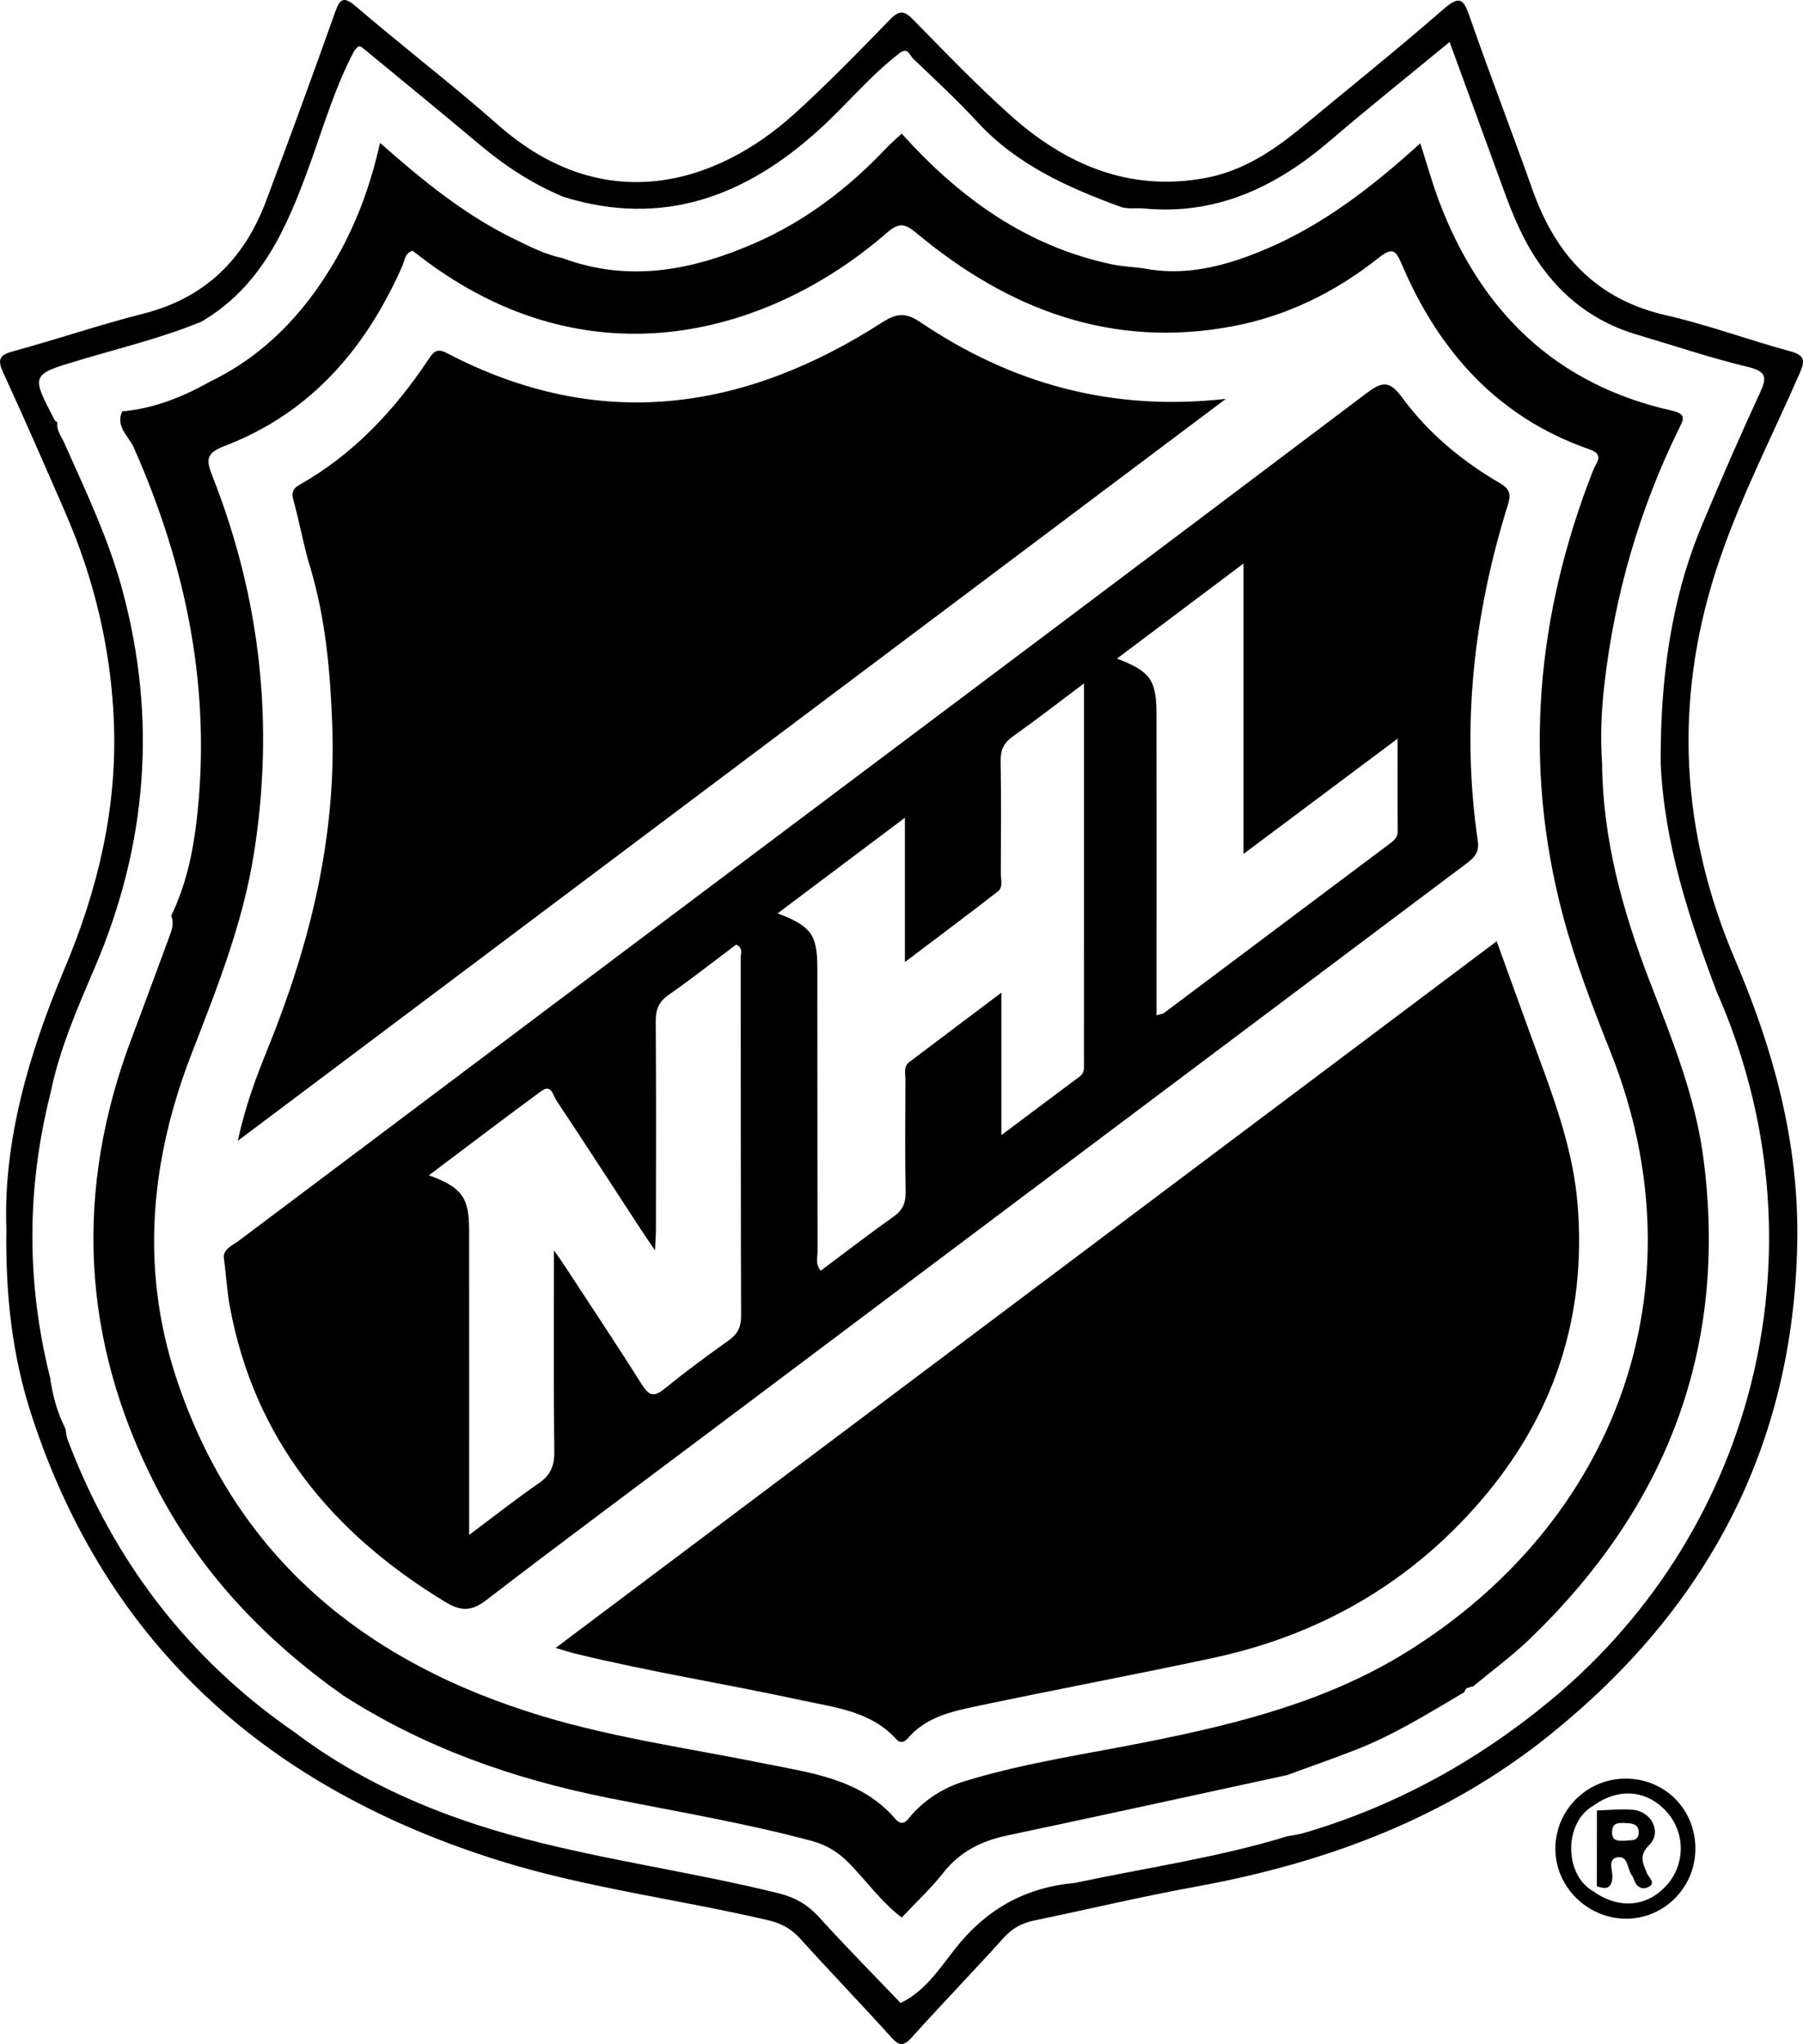 <?xml version="1.0" encoding="UTF-8"?><svg id="Layer_1" xmlns="http://www.w3.org/2000/svg" viewBox="0 0 1319.35 1495.68"><defs><style>.cls-1{stroke-width:0px;}</style></defs><path class="cls-1" d="m1317.07,272.78c4.11-9.44,3.21-12.96-7.29-15.8-30.34-8.22-59.97-19.3-90.55-26.26-51.12-11.63-80.9-44.1-97.75-91.69-14.96-42.25-31.19-84.06-45.9-126.4-4.45-12.81-6.98-16.67-19.27-5.95-33.87,29.53-68.98,57.65-103.61,86.31-20.89,17.29-43.34,32.15-70.41,37.21-55.84,10.44-102.63-9.72-143.24-46.14-24.6-22.06-47.59-45.95-70.72-69.59-6.57-6.71-10.18-7.25-17.04-.21-23.08,23.69-46.12,47.52-70.67,69.64-56.18,50.62-138.36,76.2-216.21,7.47-33.68-29.74-69.46-57.08-103.58-86.34-9.61-8.24-12.04-6.11-15.8,4.44-16.41,46.11-33.21,92.09-50.45,137.9-15.93,42.31-44.59,70.69-89.59,82.1-31.95,8.09-63.23,18.81-95.05,27.46-10.05,2.73-12.19,5.75-7.65,15.6,15.54,33.68,30.34,67.72,45.17,101.72,21.45,49.19,33.77,100.36,35.88,154.25,2.48,63.3-11.88,122.82-36.22,180.57-26.29,62.36-44.74,126.47-42.45,189.91-.73,49.87,4.54,93.92,18.4,136.46,55.31,169.8,174.69,273.46,341.57,325.8,64.47,20.22,132.03,28.46,197.81,43.9,9.44,2.22,16.76,6.32,23.32,13.6,21.8,24.18,44.45,47.6,66.25,71.79,5.9,6.55,9.06,7.09,15.25.19,22.1-24.61,45.15-48.36,67.29-72.93,6.27-6.96,13.34-10.69,22.2-12.53,39.39-8.18,78.56-17.53,118.12-24.74,94.84-17.29,183-49.82,258.93-110.85,115.21-92.59,178.67-211.09,181.35-360.63,1.31-72.87-17.33-140.82-45.55-206.92-39.71-93.02-44.98-187.94-14.07-284.26,16.09-50.13,40.54-96.93,61.53-145.08Zm-101.88,285.47c2.58,58.49,20.57,113.22,40.97,167.35,80.56,182.2,31.51,391.74-121.38,518.44-53.67,44.48-113.58,77.42-180.56,97.16-3.9,1.15-8.01,1.59-12.03,2.37-50.12,15.38-101.97,22.87-153.1,33.66-1.51.32-3.03.61-4.57.76-36.05,3.66-64.09,20.14-86.5,49.08-11.01,14.22-21.63,30.19-39.02,38.53-19.93-20.87-40.25-41.38-59.62-62.76-8.35-9.21-17.69-14.54-29.69-17.51-61.45-15.21-124.29-23.8-185.57-39.85-60.81-15.92-117.83-39.73-168.33-77.81-78.17-53.93-133-125.98-166.42-214.6-.89-2.36-.96-5.02-1.42-7.55-6.06-11.81-9.44-24.43-11.29-37.51-17.36-69.24-17.27-138.46.2-207.66,6.52-32.38,19.71-62.46,32.58-92.56,38.37-89.77,45.57-181.7,20.13-276-10.16-37.67-26.99-72.77-42.79-108.26-2.03-4.55-5.67-8.79-4.72-14.39-.75-.66-1.77-1.18-2.2-2.01-17.29-33.17-17.22-32.97,18.01-43.53,29.96-8.98,60.46-16.3,89.5-28.22,44.19-25.83,62.69-69.14,79.12-114.41,10.24-28.21,18.63-57.23,32.83-83.92,3.36-3.99,3.47-4.13,7.66-.69,28.12,23.17,56.33,46.23,84.23,69.67,18.58,15.61,38.66,28.64,61.07,38.01,72.64,22.6,133.36-.33,187.17-49.19,20.22-18.37,37.54-39.81,59.44-56.42,5.52-3.97,6.87,2.16,9.14,4.33,15.98,15.28,32.26,30.31,47.22,46.55,28.76,31.23,65.95,47.79,104.58,61.98,5.01,1.84,11.06.87,16.62,1.2,53.6,5.31,97.45-15.75,137-49.66,28.16-24.14,57.17-47.29,87.29-72.1,13.48,36.86,26.56,72.43,39.5,108.05,6.71,18.47,14.18,36.53,25.35,52.85,17.86,26.06,41.56,44.17,72.02,53.16,27.19,8.03,54.12,17.13,81.64,23.76,14.19,3.42,13.49,8.33,8.38,19.39-14.69,31.79-28.69,63.93-42.18,96.25-23.24,55.66-30.46,114.24-30.25,174.05Z"/><path class="cls-1" d="m1190.34,1301.44c-28.3-.41-51.67,22.14-52.2,50.38-.53,27.84,22.51,51.5,50.72,52.09,28.17.59,51.39-22.13,51.73-50.6.34-28.8-21.6-51.45-50.25-51.87Zm28.73,78.57c-14.59,15.7-35.16,17.02-53.81,3.47-20.49-11.97-21.03-49.48.27-62,18.74-13.5,39.15-12.02,53.77,3.91,14.23,15.5,14.13,39.19-.22,54.62Z"/><path class="cls-1" d="m1223.24,300.43c-84.53-18.97-139.11-72.09-169.63-151.65-5.38-14.03-9.36-28.59-14.3-43.91-4.62,4.1-8.05,7.15-11.49,10.18-31.93,28.05-66.03,52.89-105.68,68.97-27.45,11.13-55.74,18.27-85.77,12.26-7.65-.94-15.43-1.31-22.94-2.9-62.71-13.3-111.61-48.92-153.6-95.59-3.73,3.47-7.66,6.75-11.15,10.45-27.61,29.24-59.11,53.36-95.98,69.52-45.56,19.97-92.4,29.26-141.17,11.08-12.73-2.65-24.17-8.55-35.71-14.19-36.54-17.86-67.54-43.44-97.75-70.12-6.91,31.46-17.98,61.34-34.54,89.02-21.94,36.68-50.49,66.56-89.45,85.49-20.21,11.35-41.36,19.91-64.71,22-4.97,11.27,4.87,18.15,8.54,26.46,38.63,87.32,57.15,177.89,45.9,273.48-2.81,23.89-7.96,47.24-18.54,69.08,2.44,5.8.24,11.06-1.76,16.41-8.99,24.09-17.74,48.27-26.86,72.32-42.57,112.22-37.41,221.96,17.51,328.87,32.25,62.78,79.59,112.32,136.85,152.84,59.37,38.24,124.61,61.11,193.52,74.92,49.93,10,100.2,18.39,149.47,31.62,10.82,2.91,19.4,8.17,27.28,16.22,12.92,13.21,23.66,28.56,38.57,39.82,10.23-10.9,21.26-21.17,30.49-32.86,12.21-15.47,27.91-23.22,46.73-27.2,68.32-14.43,136.54-29.41,204.79-44.17,16.66-6.12,33.42-11.98,49.96-18.4,28.19-10.95,53.74-26.96,79.66-42.25.71-1.79,1.48-3.52,3.87-3.42l1.02-.73,1.24.18c13.87-11.52,28.51-22.24,41.49-34.7,100.33-96.34,145.65-212.79,127.37-352.12-5.96-45.43-23.14-87.48-39.44-129.77-19.77-51.3-34.23-103.75-34.72-159.25-1.33-19.09-.54-38.08,1.64-57.1,7.49-65.57,25.45-128.04,54.47-187.32,3.21-6.57,6.39-10.95-5.14-13.54Zm-44.54,469.76c68.19,171.97,3.61,343.6-149.27,438.53-58.16,36.11-122.84,52.35-188.81,65.6-44.98,9.03-90.52,15.46-134.56,28.95-15.22,4.67-28.03,12.65-38.73,24.42-3.02,3.32-6.32,9.95-12.16,3.19-25.34-29.31-61.45-33.52-96-40.51-54.01-10.93-108.83-18.58-161.65-34.43-129.93-38.98-225.66-116.54-268.92-248.85-26.06-79.7-18.42-158.79,11.72-236.42,18.46-47.56,37.35-95.01,45.45-145.91,15.14-95.08,4.79-187.31-30.46-276.69-4.69-11.9-4.37-16.59,9.04-21.73,63.01-24.12,103.42-71.36,130.11-131.8,1.72-3.9,1.64-9.3,7.42-11.08,2,1.53,4.03,3.1,6.07,4.66,125.14,95.64,257.46,54.93,340.91-17.69,9.18-7.99,13.39-6.87,22.04.33,67.02,55.79,142.54,84.54,230.81,68.04,39.72-7.43,75.42-24.98,106.94-50.01,10.67-8.47,12.81-5.46,17.34,5.12,27.2,63.45,70.1,111.53,136.88,134.8,11.63,4.05,5.16,9.67,3.02,15.12-41.76,106.47-51.71,215.16-22.14,326.38,9.08,34.16,21.92,67.15,34.95,99.99Z"/><path class="cls-1" d="m1194.72,1324.23c-8.64-.75-17.44.28-26.16.51-.02,18.5-.04,36.99-.06,55.49,6.38,2.18,10.89,2.11,11.35-6.71.26-5.01-3.67-13.19,3.6-14.49,7.94-1.43,7.24,8.27,10.5,12.97.58.84,1.19,1.74,1.48,2.7,1.58,5.31,5.4,8.39,10.38,6.24,6.57-2.83.64-7.08-.55-10.07-2.98-7.48-6.45-12.84,1.71-21.05,9.29-9.35,1.45-24.41-12.24-25.6Zm-5.2,22.65c-5.92.15-9.78.23-9.88-5.97-.11-6.87,3.95-7.19,9.01-7,4.77.18,10.2.3,10.47,6.32.35,7.91-6.61,5.87-9.6,6.65Z"/><path class="cls-1" d="m1071.88,632.75c5.97-4.48,10.87-8.1,9.53-17.24-12.27-83.77-3.14-165.77,22-246.21,2.4-7.69,1.4-11.56-5.88-15.79-27.96-16.26-52.67-36.86-71.75-62.94-9.27-12.66-14.91-11.11-26.09-2.67-156.66,118.24-313.7,235.97-470.65,353.83-118.13,88.71-236.26,177.4-354.34,266.17-5.08,3.82-12.64,6.3-10.58,14.54.79,7.38,1.45,14.07,2.23,20.74.48,4.1.98,8.2,1.73,12.26,17.91,97.62,74.95,166.57,158.01,216.88,11.38,6.89,19.07,6.7,29.78-1.53,52.42-40.29,105.53-79.67,158.39-119.37,185.86-139.58,371.7-279.17,557.62-418.66Zm-161.93-220.44v212.51c38.45-28.76,74.34-55.61,112.74-84.33,0,24.52-.15,45.96.11,67.39.06,5.05-2.9,7.24-6.23,9.73-54.9,41.17-109.78,82.38-164.71,123.53-1.08.81-2.7.91-5.57,1.81,0-17.14,0-33.44,0-49.74,0-56.8.04-113.59-.02-170.39-.02-25.22-4.39-31.55-28.92-40.91,30.69-23.06,60.61-45.55,92.59-69.58Zm-247.78,186.07v105.54c24.42-18.45,46.45-34.83,68.1-51.71,3.91-3.05,2.05-8.8,2.07-13.35.1-27.37.33-54.75-.12-82.12-.13-8.1,2.4-13.28,9.06-17.99,16.71-11.81,32.88-24.41,51.95-38.71,0,94.98,0,186.35-.02,277.72,0,3.54.52,7.21-3,9.84-18.39,13.69-36.72,27.47-57.45,42.99v-104.24c-24.24,18.25-45.81,34.46-67.35,50.73-4.54,3.43-2.82,8.53-2.84,12.96-.13,27.37-.39,54.75.13,82.11.15,8.08-2.12,13.3-8.78,18.03-17.99,12.77-35.47,26.26-53.33,39.6-4.19-4.89-2.34-9.67-2.35-13.95-.15-69.21-.04-138.41-.14-207.62-.04-24.31-4.47-30.46-29.07-39.9,30.97-23.26,61.01-45.82,93.15-69.95Zm-192.41,414.85c-18.96-30.14-38.76-59.76-58.26-89.56-1.26-1.93-2.65-3.78-6.15-8.76,0,51.72-.32,99.59.26,147.45.13,10.43-2.91,17.11-11.45,23.01-16.48,11.39-32.24,23.82-50.86,37.74,0-76.49.04-149.83-.02-223.18-.02-23.73-5.27-31.13-29.44-39.95,28.15-21.16,55.08-41.7,82.38-61.73,7.19-5.28,8.54,3.34,10.83,6.79,20.85,31.39,41.32,63.03,61.92,94.59,2.76,4.23,5.66,8.37,10.33,15.23.32-7.08.68-11.35.69-15.63.04-50.65.21-101.3-.15-151.95-.06-8.56,2.16-14.23,9.43-19.31,16.9-11.8,33.11-24.58,49.37-36.79,5.36,2.23,3.37,6.44,3.38,9.62.12,87.35-.02,174.7.28,262.04.03,8.16-2.48,13.26-9.05,17.93-15.99,11.36-31.79,23.05-47.02,35.4-7.61,6.17-11.2,5.38-16.43-2.95Z"/><path class="cls-1" d="m1095.21,688.72c-229.44,172.28-457.76,343.72-688.65,517.09,6.35,1.85,10.24,3.14,14.2,4.11,54.93,13.43,110.81,22.26,166.03,34.24,24.43,5.3,50.41,7.94,68.86,28.24,3.44,3.78,6.28,2.29,8.98-.83,12.68-14.67,30.56-19.02,48.12-22.73,58.16-12.31,116.61-23.22,174.73-35.67,77.95-16.7,144.05-54.54,196.17-115.13,53.54-62.24,77.48-134.55,70.76-216.77-3.06-37.44-15.37-72.31-28.21-107.12-10.37-28.11-20.45-56.33-30.99-85.42Z"/><path class="cls-1" d="m673.59,235.83c-10.59-7.14-17.21-6.89-27.98.04-102.01,65.6-208.04,80.42-318.85,22.37-7.23-3.79-9.78-.48-13.28,4.79-24.78,37.23-54.73,69.21-94.03,91.55-4.48,2.55-6.51,5.22-4.83,11.12,4.5,15.76,7.2,32.34,11.88,47.69,11.76,38.53,15.2,77.79,16.63,117.33,2.96,81.91-16.18,159.69-46.64,235.16-8.44,20.91-16.68,41.97-22.46,68.85,242.62-182.17,481.55-361.58,722.98-542.87-83.99,9.42-156.96-11.25-223.43-56.03Z"/></svg>